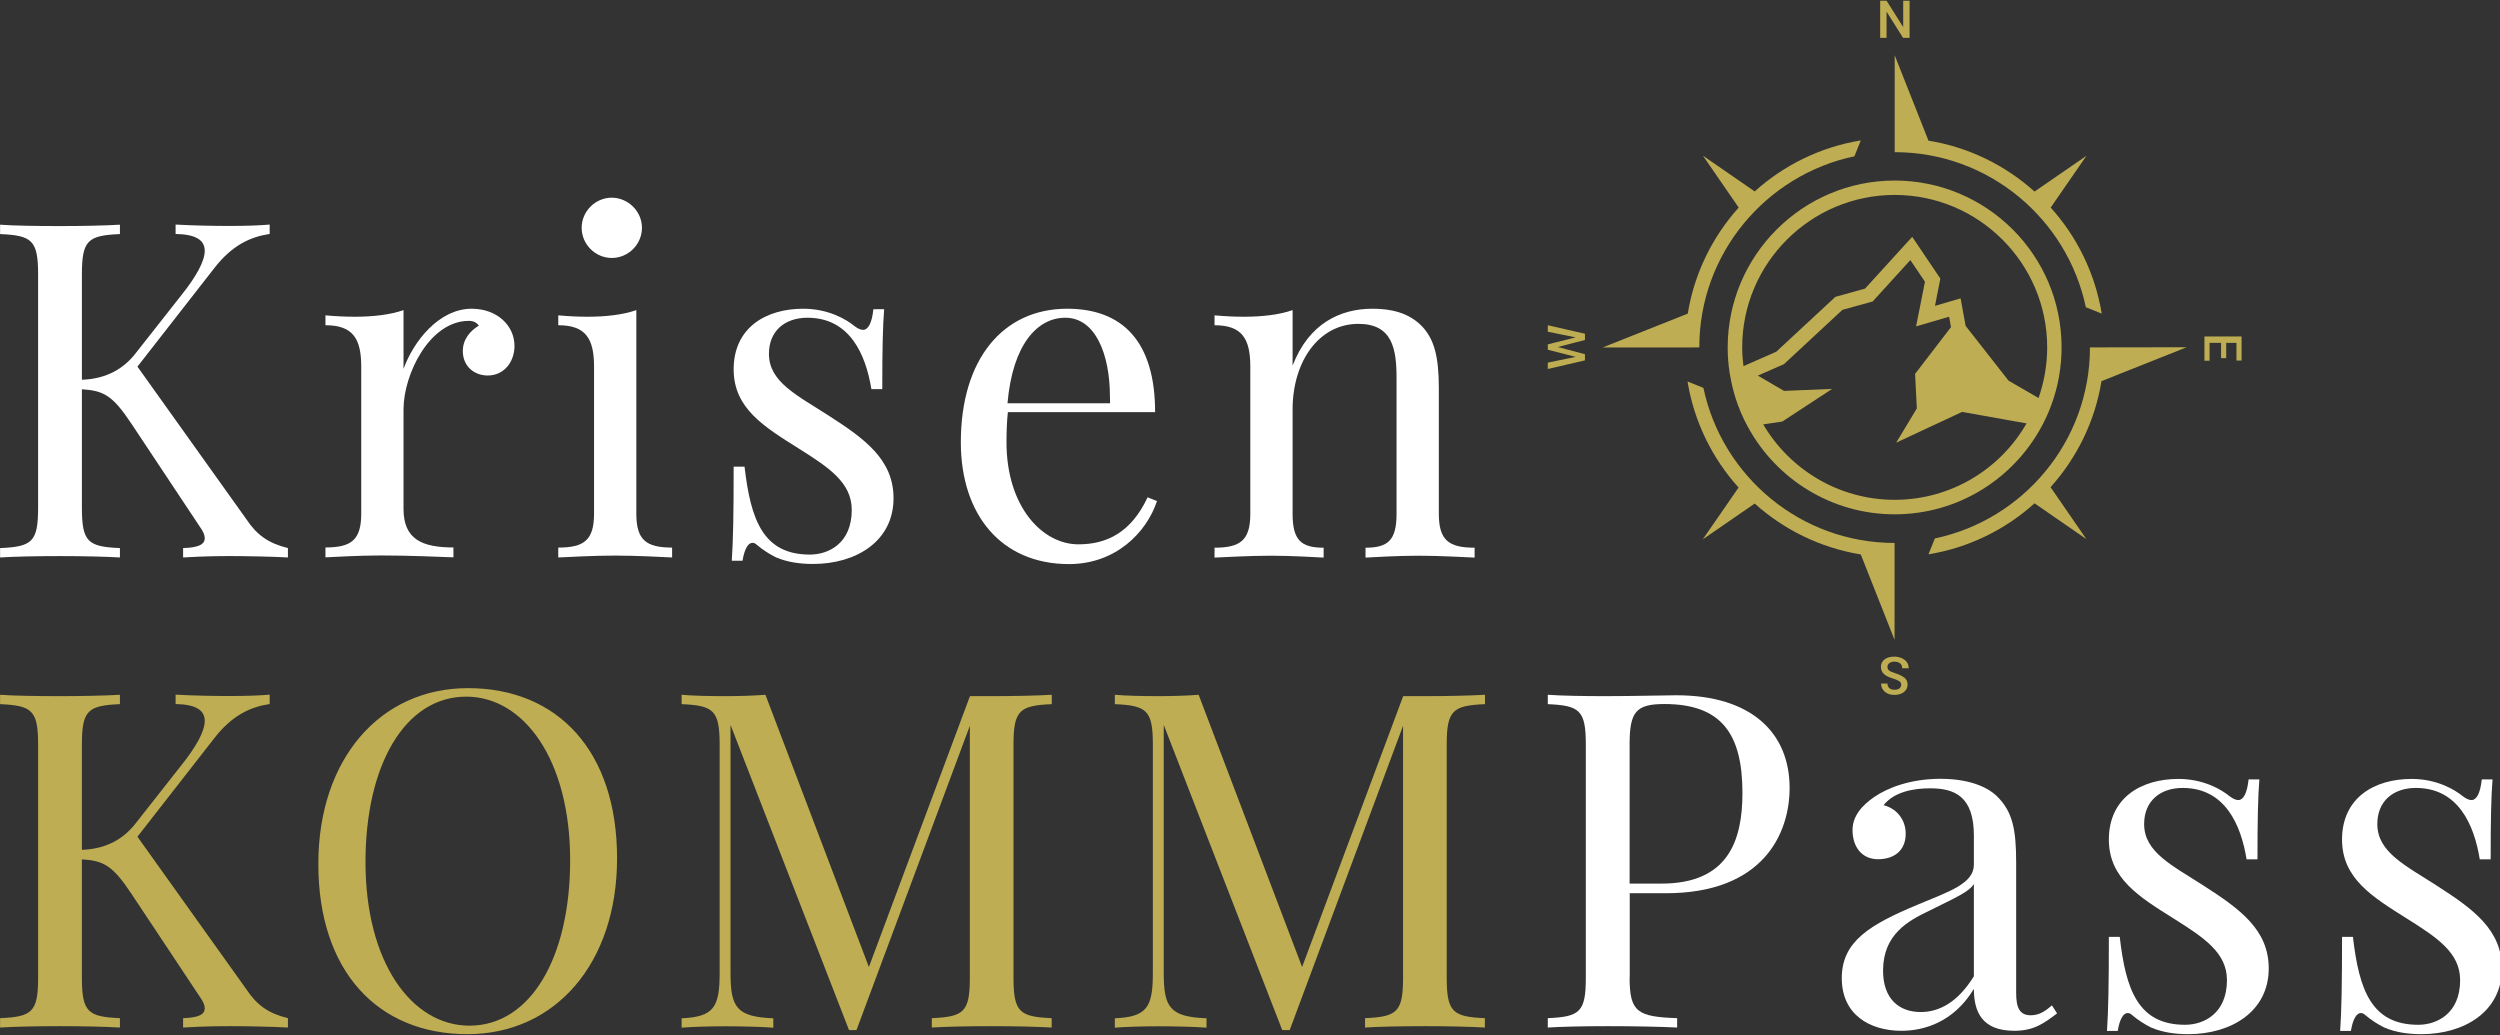 <svg xmlns="http://www.w3.org/2000/svg" xmlns:xlink="http://www.w3.org/1999/xlink" xmlns:serif="http://www.serif.com/" width="100%" height="100%" viewBox="0 0 500 207" xml:space="preserve" style="fill-rule:evenodd;clip-rule:evenodd;stroke-linejoin:round;stroke-miterlimit:2;">
    <rect x="0" y="0" width="500" height="207" fill="#333333" stroke="none"/>
    <g transform="matrix(1,0,0,1,0,-566)">
        <g id="Logo" transform="matrix(0.977,0,0,0.574,0,241.182)">
            <rect x="0" y="566.208" width="512" height="360.833" style="fill:none;"></rect>
            <g transform="matrix(1.23,0,0,0.998,-0.001,1.072)">
                <g transform="matrix(2.082,0,0,4.366,-63.32,422.774)">
                    <path d="M53.43,76.62L53.43,77.37C52.23,77.3 50.16,77.26 48.92,77.26C48.06,77.26 46.89,77.26 45.05,77.37L45.05,76.62C46.22,76.58 46.78,76.36 46.78,75.83C46.78,75.6 46.67,75.3 46.4,74.93L40.91,66.66C39.41,64.4 38.69,64.03 36.96,63.92L36.96,73.39C36.96,76.14 37.45,76.51 40,76.62L40,77.37C38.84,77.3 36.96,77.26 35.23,77.26C33.27,77.26 31.47,77.3 30.42,77.37L30.42,76.62C32.98,76.51 33.46,76.13 33.46,73.39L33.46,54.74C33.46,52 32.97,51.62 30.42,51.51L30.42,50.76C31.47,50.84 33.28,50.87 35.23,50.87C36.96,50.87 38.84,50.83 40,50.76L40,51.51C37.44,51.62 36.96,52 36.96,54.74L36.96,63.16C38.99,63.09 40.34,62.22 41.25,61.05L44.86,56.46C46.1,54.92 46.78,53.68 46.78,52.85C46.78,51.99 46.07,51.53 44.45,51.5L44.45,50.75C45.88,50.83 47.46,50.86 48.77,50.86C50.05,50.86 51.21,50.82 51.97,50.75L51.97,51.5C50.43,51.73 48.96,52.4 47.53,54.25L41.4,62.11L50.12,74.33C50.94,75.57 51.88,76.24 53.43,76.62Z" style="fill:white;fill-rule:nonzero;"></path>
                    <path d="M68.12,57.48C70.15,57.48 71.54,58.83 71.54,60.45C71.54,61.73 70.71,62.82 69.4,62.82C68.35,62.82 67.41,62.11 67.41,60.86C67.41,59.92 68.01,59.24 68.69,58.83C68.5,58.57 68.24,58.45 67.9,58.45C64.74,58.45 62.67,62.74 62.67,65.52L62.67,73.49C62.67,75.93 64.17,76.57 66.66,76.57L66.66,77.36C65.49,77.32 63.2,77.21 60.87,77.21C59.14,77.21 57.3,77.32 56.43,77.36L56.43,76.57C58.5,76.57 59.29,75.97 59.29,73.86L59.29,62.11C59.29,59.85 58.61,58.8 56.43,58.8L56.43,58.01C57.22,58.08 58.01,58.12 58.76,58.12C60.23,58.12 61.58,57.97 62.67,57.59L62.67,62.29C63.46,60.11 65.49,57.48 68.12,57.48Z" style="fill:white;fill-rule:nonzero;"></path>
                    <path d="M77.37,58.12C78.84,58.12 80.19,57.97 81.28,57.59L81.28,73.87C81.28,75.98 82.07,76.58 84.14,76.58L84.14,77.37C83.28,77.33 81.32,77.22 79.59,77.22C77.86,77.22 75.91,77.33 75.04,77.37L75.04,76.58C77.11,76.58 77.9,75.98 77.9,73.87L77.9,62.11C77.9,59.85 77.22,58.8 75.04,58.8L75.04,58.01C75.83,58.08 76.62,58.12 77.37,58.12ZM81.73,51.01C81.73,52.33 80.64,53.42 79.32,53.42C78,53.42 76.91,52.33 76.91,51.01C76.91,49.69 78,48.6 79.32,48.6C80.64,48.61 81.73,49.7 81.73,51.01Z" style="fill:white;fill-rule:nonzero;"></path>
                    <path d="M95.15,77.14C96.65,77.14 98.5,76.24 98.5,73.57C98.5,71.39 96.7,70.19 94.25,68.65C91.5,66.92 89.06,65.45 89.06,62.33C89.06,58.98 91.65,57.48 94.62,57.48C96.61,57.48 98.04,58.31 98.72,58.87C98.98,59.06 99.21,59.17 99.4,59.17C99.81,59.17 100.11,58.64 100.23,57.52L101.09,57.52C100.98,58.91 100.94,60.68 100.94,63.91L100.07,63.91C99.62,61.13 98.34,58.2 94.96,58.2C93.19,58.2 91.88,59.22 91.88,61.09C91.88,63.35 94.14,64.4 96.69,66.05C99.55,67.89 101.84,69.55 101.84,72.63C101.84,76.09 98.83,77.89 95.41,77.89C94.32,77.89 93.34,77.74 92.44,77.36C91.91,77.1 91.39,76.76 90.9,76.35C90.79,76.24 90.67,76.2 90.56,76.2C90.22,76.2 89.92,76.69 89.77,77.63L88.91,77.63C89.02,76.01 89.06,73.91 89.06,70.11L89.93,70.11C90.42,74.32 91.39,77.14 95.15,77.14Z" style="fill:white;fill-rule:nonzero;"></path>
                    <path d="M115.87,77.9C110.42,77.9 107.22,73.92 107.22,68.16C107.22,61.54 110.57,57.48 115.72,57.48C120.12,57.48 122.75,60.07 122.75,65.75L110.98,65.75C110.9,66.46 110.87,67.33 110.87,68.16C110.87,73.31 113.73,76.32 116.62,76.32C118.88,76.32 120.83,75.38 122.15,72.56L122.9,72.86C122.07,75.38 119.59,77.9 115.87,77.9ZM119.14,64.55C119.14,61.09 117.97,58.2 115.57,58.2C113.35,58.2 111.36,60.31 110.95,65.04L119.15,65.04C119.14,64.89 119.14,64.7 119.14,64.55Z" style="fill:white;fill-rule:nonzero;"></path>
                    <path d="M140.12,57.48C142.04,57.48 143.24,58.01 144.11,58.91C145.05,59.93 145.43,61.28 145.43,63.84L145.43,73.88C145.43,75.99 146.22,76.59 148.29,76.59L148.29,77.38C147.42,77.34 145.43,77.23 143.78,77.23C142.13,77.23 140.36,77.34 139.57,77.38L139.57,76.59C141.37,76.59 142.05,75.99 142.05,73.88L142.05,63.01C142.05,60.68 141.71,58.69 139,58.69C135.84,58.69 133.74,61.7 133.74,65.53L133.74,73.88C133.74,75.99 134.42,76.59 136.22,76.59L136.22,77.38C135.43,77.34 133.66,77.23 132.01,77.23C130.36,77.23 128.36,77.34 127.5,77.38L127.5,76.59C129.57,76.59 130.36,75.99 130.36,73.88L130.36,62.11C130.36,59.85 129.68,58.8 127.5,58.8L127.5,58.01C128.29,58.08 129.08,58.12 129.83,58.12C131.3,58.12 132.65,57.97 133.74,57.59L133.74,62.03C135.04,58.65 137.56,57.48 140.12,57.48Z" style="fill:white;fill-rule:nonzero;"></path>
                    <path d="M53.43,114.21L53.43,114.96C52.23,114.89 50.16,114.85 48.92,114.85C48.06,114.85 46.89,114.85 45.05,114.96L45.05,114.21C46.22,114.17 46.78,113.95 46.78,113.42C46.78,113.19 46.67,112.89 46.4,112.52L40.91,104.25C39.41,101.99 38.69,101.62 36.96,101.51L36.96,110.98C36.96,113.73 37.45,114.1 40,114.21L40,114.96C38.84,114.89 36.96,114.85 35.23,114.85C33.27,114.85 31.47,114.89 30.42,114.96L30.42,114.21C32.98,114.1 33.46,113.72 33.46,110.98L33.46,92.33C33.46,89.59 32.97,89.21 30.42,89.1L30.42,88.35C31.47,88.43 33.28,88.46 35.23,88.46C36.96,88.46 38.84,88.42 40,88.35L40,89.1C37.44,89.21 36.96,89.59 36.96,92.33L36.96,100.75C38.99,100.68 40.34,99.81 41.25,98.64L44.86,94.05C46.1,92.51 46.78,91.27 46.78,90.44C46.78,89.58 46.07,89.12 44.45,89.09L44.45,88.34C45.88,88.42 47.46,88.45 48.77,88.45C50.05,88.45 51.21,88.41 51.97,88.34L51.97,89.09C50.43,89.32 48.96,89.99 47.53,91.84L41.4,99.7L50.12,111.92C50.94,113.16 51.88,113.84 53.43,114.21Z" style="fill:rgb(190,173,82);fill-rule:nonzero;"></path>
                    <path d="M79.74,101.43C79.74,109.85 74.78,115.49 67.78,115.49C60.64,115.49 55.86,110.49 55.86,101.88C55.86,93.46 60.82,87.82 67.82,87.82C74.97,87.82 79.74,92.82 79.74,101.43ZM59.63,101.73C59.63,109.74 63.31,114.81 67.94,114.81C72.83,114.81 75.99,109.36 75.99,101.58C75.99,93.57 72.31,88.5 67.68,88.5C62.79,88.5 59.63,93.95 59.63,101.73Z" style="fill:rgb(190,173,82);fill-rule:nonzero;"></path>
                    <path d="M111.43,92.33L111.43,110.98C111.43,113.73 111.92,114.1 114.48,114.21L114.48,114.96C113.31,114.89 111.43,114.85 109.71,114.85C107.76,114.85 105.95,114.89 104.9,114.96L104.9,114.21C107.46,114.1 107.94,113.72 107.94,110.98L107.94,90.83L98.88,115.16L98.28,115.16L88.81,90.76L88.81,110.61C88.81,113.35 89.3,114.11 92.23,114.22L92.23,114.97C91.33,114.9 89.67,114.86 88.4,114.86C87.13,114.86 85.73,114.9 84.9,114.97L84.9,114.22C87.46,114.11 87.94,113.35 87.94,110.61L87.94,92.33C87.94,89.59 87.45,89.21 84.9,89.1L84.9,88.35C85.73,88.43 87.12,88.46 88.4,88.46C89.49,88.46 90.77,88.42 91.6,88.35L99.87,110.12L107.95,88.46L109.72,88.46C111.45,88.46 113.33,88.42 114.49,88.35L114.49,89.1C111.92,89.21 111.43,89.59 111.43,92.33Z" style="fill:rgb(190,173,82);fill-rule:nonzero;"></path>
                    <path d="M146.06,92.33L146.06,110.98C146.06,113.73 146.55,114.1 149.11,114.21L149.11,114.96C147.94,114.89 146.06,114.85 144.34,114.85C142.39,114.85 140.58,114.89 139.53,114.96L139.53,114.21C142.09,114.1 142.57,113.72 142.57,110.98L142.57,90.83L133.51,115.16L132.91,115.16L123.44,90.76L123.44,110.61C123.44,113.35 123.93,114.11 126.86,114.22L126.86,114.97C125.96,114.9 124.3,114.86 123.03,114.86C121.76,114.86 120.36,114.9 119.53,114.97L119.53,114.22C122.09,114.11 122.57,113.35 122.57,110.61L122.57,92.33C122.57,89.59 122.08,89.21 119.53,89.1L119.53,88.35C120.36,88.43 121.75,88.46 123.03,88.46C124.12,88.46 125.4,88.42 126.23,88.35L134.5,110.12L142.58,88.46L144.35,88.46C146.08,88.46 147.96,88.42 149.12,88.35L149.12,89.1C146.55,89.21 146.06,89.59 146.06,92.33Z" style="fill:rgb(190,173,82);fill-rule:nonzero;"></path>
                    <path d="M160.68,110.98C160.68,113.73 161.32,114.1 164.48,114.21L164.48,114.96C163.16,114.89 160.98,114.85 158.95,114.85C156.99,114.85 155.19,114.89 154.14,114.96L154.14,114.21C156.7,114.1 157.18,113.72 157.18,110.98L157.18,92.33C157.18,89.59 156.69,89.21 154.14,89.1L154.14,88.35C155.19,88.43 157.07,88.46 158.73,88.46C161.1,88.46 163.5,88.39 164.41,88.39C170.46,88.39 173.47,91.43 173.47,95.8C173.47,99.45 171.36,104.22 163.58,104.22L160.69,104.22L160.69,110.98L160.68,110.98ZM169.7,96.2C169.7,91.46 168.01,89.09 163.46,89.09C161.17,89.09 160.68,89.73 160.68,92.32L160.68,103.45L163.2,103.45C168.54,103.46 169.7,100.04 169.7,96.2Z" style="fill:white;fill-rule:nonzero;"></path>
                    <path d="M184.7,95.83C183.42,95.83 181.84,96.09 180.98,97.18C181.92,97.41 182.75,98.23 182.75,99.47C182.75,100.75 181.89,101.5 180.53,101.5C179.25,101.5 178.5,100.52 178.5,99.17C178.5,98.08 179.21,97.22 180.27,96.5C181.32,95.79 183.13,95.07 185.53,95.07C187.64,95.07 189.21,95.63 190.08,96.5C191.28,97.7 191.58,99.09 191.58,101.76L191.58,112.21C191.58,113.41 191.88,113.98 192.75,113.98C193.43,113.98 193.92,113.64 194.44,113.19L194.85,113.83C193.8,114.62 193.01,115.22 191.43,115.22C188.8,115.22 188.2,113.64 188.2,111.87C186.58,114.54 184.21,115.22 182.41,115.22C179.89,115.22 177.64,113.94 177.64,111.01C177.64,108.04 179.93,106.72 183.69,105.14C186.21,104.09 188.2,103.45 188.2,101.94L188.2,99.61C188.2,96.47 186.66,95.83 184.7,95.83ZM184.59,105.64C182.94,106.43 180.94,107.52 180.94,110.41C180.94,112.67 182.22,113.72 183.95,113.72C185.45,113.72 186.92,112.93 188.2,110.86L188.2,103.49C187.79,104.1 186.96,104.47 184.59,105.64Z" style="fill:white;fill-rule:nonzero;"></path>
                    <path d="M205.08,114.74C206.58,114.74 208.43,113.84 208.43,111.17C208.43,108.99 206.63,107.79 204.18,106.25C201.43,104.52 198.99,103.05 198.99,99.93C198.99,96.58 201.58,95.08 204.55,95.08C206.54,95.08 207.97,95.91 208.65,96.47C208.91,96.66 209.14,96.77 209.33,96.77C209.74,96.77 210.04,96.24 210.16,95.12L211.02,95.12C210.91,96.51 210.87,98.28 210.87,101.51L210,101.51C209.55,98.73 208.27,95.8 204.89,95.8C203.12,95.8 201.81,96.82 201.81,98.69C201.81,100.95 204.07,102 206.62,103.65C209.48,105.49 211.77,107.15 211.77,110.23C211.77,113.69 208.76,115.49 205.34,115.49C204.25,115.49 203.27,115.34 202.37,114.96C201.84,114.7 201.32,114.36 200.83,113.95C200.72,113.84 200.6,113.8 200.49,113.8C200.15,113.8 199.85,114.29 199.7,115.23L198.84,115.23C198.95,113.61 198.99,111.51 198.99,107.71L199.86,107.71C200.34,111.92 201.32,114.74 205.08,114.74Z" style="fill:white;fill-rule:nonzero;"></path>
                    <path d="M223.72,114.74C225.22,114.74 227.07,113.84 227.07,111.17C227.07,108.99 225.27,107.79 222.82,106.25C220.07,104.52 217.63,103.05 217.63,99.93C217.63,96.58 220.22,95.08 223.19,95.08C225.18,95.08 226.61,95.91 227.29,96.47C227.55,96.66 227.78,96.77 227.97,96.77C228.38,96.77 228.68,96.24 228.8,95.12L229.66,95.12C229.55,96.51 229.51,98.28 229.51,101.51L228.64,101.51C228.19,98.73 226.91,95.8 223.53,95.8C221.76,95.8 220.45,96.82 220.45,98.69C220.45,100.95 222.71,102 225.26,103.65C228.12,105.49 230.41,107.15 230.41,110.23C230.41,113.69 227.4,115.49 223.98,115.49C222.89,115.49 221.91,115.34 221.01,114.96C220.48,114.7 219.96,114.36 219.47,113.95C219.36,113.84 219.24,113.8 219.13,113.8C218.79,113.8 218.49,114.29 218.34,115.23L217.48,115.23C217.59,113.61 217.63,111.51 217.63,107.71L218.5,107.71C218.99,111.92 219.96,114.74 223.72,114.74Z" style="fill:white;fill-rule:nonzero;"></path>
                </g>
                <g transform="matrix(2.082,0,0,4.366,-63.32,422.774)">
                    <path d="M181.87,47.23C174.51,47.23 168.52,53.22 168.52,60.58C168.52,61.25 168.57,61.92 168.67,62.57C168.68,62.67 168.7,62.76 168.72,62.85C168.82,63.44 168.96,64.01 169.13,64.57C169.39,65.39 169.72,66.18 170.13,66.92C172.39,71.09 176.81,73.92 181.87,73.92C186.96,73.92 191.39,71.06 193.64,66.85C193.92,66.32 194.17,65.78 194.38,65.21C194.92,63.76 195.21,62.2 195.21,60.57C195.22,53.21 189.23,47.23 181.87,47.23ZM181.87,72.76C177.39,72.76 173.48,70.33 171.36,66.73L172.89,66.5L176.87,63.89L173.02,64.05L171.21,62.99L170.93,62.83L173.02,61.91L177.69,57.57L180.11,56.9L183.12,53.59L184.29,55.32L183.58,58.89L186.22,58.12L186.37,58.95L183.5,62.69L183.64,65.45L181.99,68.19L187.26,65.73L192.41,66.65C190.33,70.29 186.38,72.76 181.87,72.76ZM190.97,63.23L187.54,58.85L187.14,56.65L185.09,57.25L185.52,55.07L183.27,51.73L179.5,55.87L177.13,56.53L172.4,60.92L169.78,62.07C169.72,61.58 169.68,61.08 169.68,60.57C169.68,53.85 175.15,48.38 181.87,48.38C188.59,48.38 194.06,53.85 194.06,60.57C194.06,61.99 193.81,63.35 193.37,64.62L190.97,63.23Z" style="fill:rgb(190,173,82);fill-rule:nonzero;"></path>
                    <path d="M179.16,77.13C175.93,76.6 173.01,75.15 170.68,73.06L166.53,75.92L169.39,71.78C167.29,69.45 165.84,66.53 165.31,63.3L166.58,63.81C168.07,70.88 174.35,76.21 181.86,76.21L181.86,83.96L179.16,77.13ZM166.25,60.57C166.25,53.06 171.58,46.78 178.65,45.29L179.16,44.02C175.93,44.55 173.01,46 170.68,48.1L166.54,45.24L169.4,49.39C167.31,51.72 165.85,54.64 165.33,57.87L158.52,60.58L165.11,60.58L166.25,60.57C166.26,60.57 166.25,60.57 166.25,60.57ZM181.87,37.21L181.87,44.96C189.38,44.96 195.66,50.29 197.15,57.36L198.42,57.87C197.89,54.64 196.44,51.72 194.34,49.39L197.2,45.25L193.05,48.11C190.72,46.02 187.8,44.56 184.57,44.04L181.87,37.21ZM198.64,60.57L197.48,60.57C197.48,68.08 192.15,74.36 185.08,75.85L184.57,77.12C187.8,76.59 190.72,75.14 193.05,73.04L197.19,75.9L194.33,71.75C196.42,69.42 197.88,66.5 198.4,63.27L205.21,60.56L198.64,60.57ZM181.21,33.71L182.54,35.82L183.06,35.82L183.06,32.85L182.55,32.85L182.55,34.96L181.22,32.85L180.71,32.85L180.71,35.82L181.22,35.82L181.22,33.71L181.21,33.71ZM154.14,59.32L156.37,59.77L154.14,60.33L154.14,60.76L156.37,61.33L154.14,61.79L154.14,62.3L157.11,61.61L157.11,61.12L154.94,60.54L157.11,59.98L157.11,59.48L154.14,58.8L154.14,59.32ZM181.82,85.7C182,85.7 182.16,85.74 182.28,85.82C182.4,85.9 182.47,86.04 182.47,86.23L182.99,86.23C182.99,86.02 182.93,85.85 182.82,85.71C182.7,85.57 182.56,85.47 182.38,85.4C182.2,85.33 182.02,85.3 181.83,85.3C181.51,85.3 181.25,85.37 181.06,85.52C180.87,85.67 180.77,85.86 180.77,86.11C180.77,86.35 180.85,86.54 181.01,86.69C181.17,86.84 181.42,86.96 181.76,87.06C181.97,87.12 182.12,87.19 182.23,87.26C182.34,87.33 182.39,87.42 182.39,87.54C182.39,87.66 182.35,87.75 182.26,87.83C182.17,87.91 182.04,87.95 181.86,87.95C181.67,87.95 181.52,87.9 181.43,87.81C181.34,87.72 181.29,87.6 181.29,87.45L180.78,87.45C180.78,87.7 180.87,87.91 181.06,88.09C181.25,88.27 181.51,88.36 181.85,88.36C182.16,88.36 182.42,88.28 182.61,88.13C182.8,87.98 182.9,87.78 182.9,87.54C182.9,87.3 182.81,87.11 182.64,86.98C182.46,86.84 182.23,86.73 181.95,86.64C181.67,86.55 181.49,86.47 181.41,86.4C181.33,86.33 181.29,86.23 181.29,86.12C181.29,86 181.34,85.9 181.43,85.83C181.52,85.76 181.64,85.7 181.82,85.7ZM206.63,59.7L206.63,61.64L207.04,61.64L207.04,60.21L207.96,60.21L207.96,61.43L208.37,61.43L208.37,60.21L209.19,60.21L209.19,61.62L209.6,61.62L209.6,59.7L206.63,59.7Z" style="fill:rgb(190,173,82);fill-rule:nonzero;"></path>
                </g>
            </g>
        </g>
    </g>
</svg>